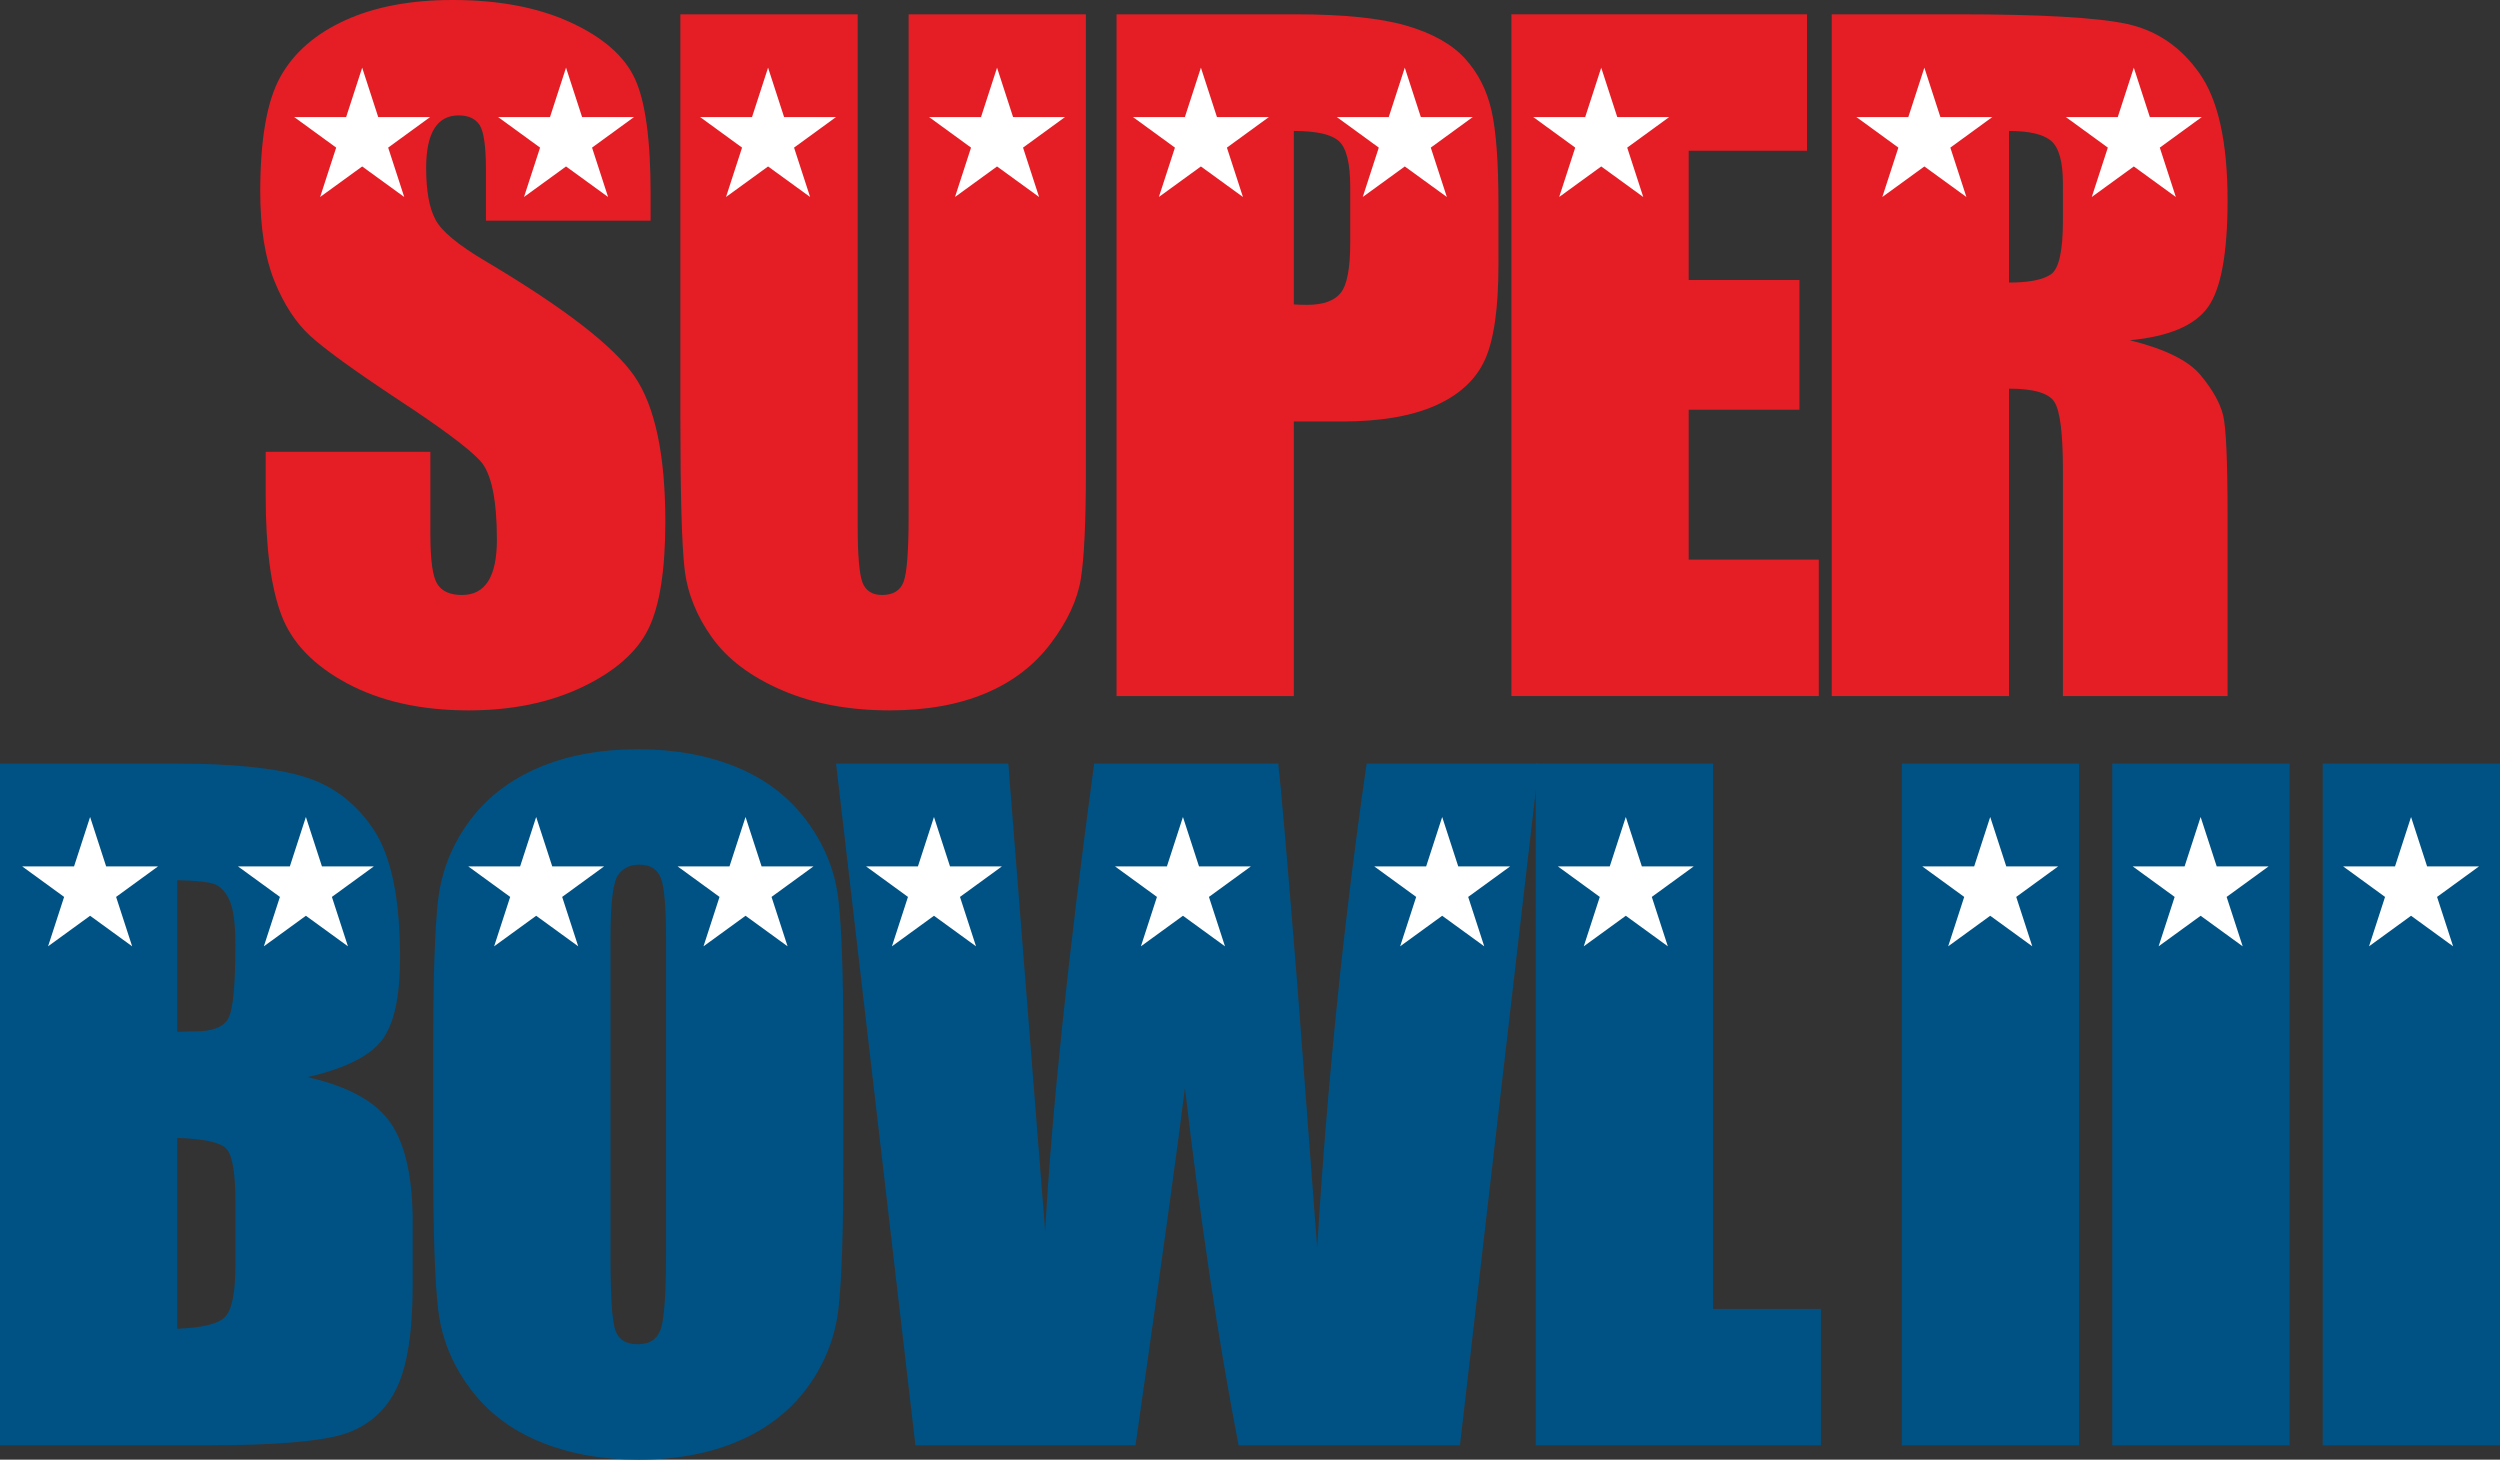 <?xml version="1.0" encoding="utf-8"?>
<!-- Generator: Adobe Illustrator 12.0.0, SVG Export Plug-In . SVG Version: 6.00 Build 51448)  -->
<!DOCTYPE svg PUBLIC "-//W3C//DTD SVG 1.1//EN" "http://www.w3.org/Graphics/SVG/1.1/DTD/svg11.dtd">
<svg  version="1.1" id="Layer_1" xmlns="http://www.w3.org/2000/svg" xmlns:xlink="http://www.w3.org/1999/xlink" width="342.547" height="200"
	 viewBox="0 0 342.547 200" overflow="visible" enable-background="new 0 0 342.547 200" xml:space="preserve">
<rect x="0" y="0" width="342.547" height="200" fill="#333333" stroke="none"/>
<g>
	<g>
		<path fill-rule="evenodd" clip-rule="evenodd" fill="#E51E25" d="M124.497,1.96v68.832c0,4.655-0.223,7.607-0.662,8.856
			c-0.443,1.251-1.433,1.877-2.971,1.877c-1.347,0-2.242-0.568-2.685-1.704c-0.441-1.135-0.662-3.74-0.662-7.817V1.96H93.224v55.274
			c0,10.539,0.193,17.453,0.579,20.742c0.383,3.289,1.633,6.414,3.752,9.375c2.114,2.964,5.306,5.366,9.575,7.213
			c4.27,1.846,9.195,2.771,14.77,2.771c5.041,0,9.413-0.781,13.127-2.337c3.71-1.558,6.702-3.847,8.969-6.867
			c2.272-3.019,3.638-5.961,4.098-8.828c0.462-2.864,0.692-7.837,0.692-14.914V1.96H124.497L124.497,1.96z"/>
		<path fill-rule="evenodd" clip-rule="evenodd" fill="#E51E25" d="M183.507,19.386c0.999,0.962,1.5,3.039,1.5,6.23v7.675
			c0,3.459-0.432,5.74-1.298,6.835c-0.867,1.098-2.414,1.645-4.645,1.645c-0.501,0-1.096-0.019-1.788-0.057V17.943
			C180.429,17.943,182.505,18.424,183.507,19.386L183.507,19.386z M152.986,95.371h24.29V57.753h6.519
			c5.306,0,9.607-0.729,12.895-2.191c3.287-1.461,5.548-3.559,6.781-6.289c1.229-2.732,1.845-7.079,1.845-13.04v-8.136
			c0-5.846-0.316-10.165-0.952-12.951c-0.635-2.789-1.845-5.165-3.634-7.127s-4.463-3.461-8.021-4.501
			c-3.557-1.038-8.644-1.558-15.26-1.558h-24.462V95.371L152.986,95.371z"/>
		<polygon fill-rule="evenodd" clip-rule="evenodd" fill="#E51E25" points="207.09,95.371 249.207,95.371 249.207,76.679 
			231.38,76.679 231.38,56.139 246.554,56.139 246.554,38.367 231.38,38.367 231.38,20.654 247.595,20.654 247.595,1.96 
			207.09,1.96 207.09,95.371 		"/>
		<path fill-rule="evenodd" clip-rule="evenodd" fill="#E51E25" d="M281.072,19.328c1.057,0.922,1.586,2.867,1.586,5.828v5.135
			c0,4.115-0.548,6.547-1.645,7.298c-1.096,0.751-3.011,1.127-5.742,1.127V17.943C278.082,17.943,280.015,18.405,281.072,19.328
			L281.072,19.328z M250.981,95.371h24.29V53.253c3.348,0,5.417,0.597,6.202,1.789c0.79,1.194,1.185,4.29,1.185,9.29v31.039h22.56
			V70.735c0-7.54-0.202-12.145-0.606-13.817c-0.404-1.674-1.434-3.511-3.085-5.51c-1.656-2-4.888-3.597-9.696-4.789
			c5.311-0.5,8.867-2.001,10.677-4.501c1.808-2.5,2.711-7.385,2.711-14.655c0-7.963-1.28-13.76-3.835-17.395
			c-2.561-3.635-5.868-5.894-9.927-6.781c-4.059-0.885-11.817-1.327-23.279-1.327h-17.195V95.371L250.981,95.371z"/>
		<path fill-rule="evenodd" clip-rule="evenodd" fill="#E51E25" d="M89.145,26.539c0-7.423-0.72-12.682-2.165-15.779
			c-1.442-3.096-4.386-5.663-8.828-7.701C73.71,1.018,68.335,0,62.025,0c-5.771,0-10.693,0.933-14.77,2.797
			c-4.079,1.867-7.029,4.455-8.855,7.761c-1.828,3.308-2.741,8.539-2.741,15.692c0,4.963,0.644,9.04,1.933,12.233
			c1.287,3.192,2.913,5.693,4.874,7.5c1.961,1.809,5.963,4.712,12.001,8.712c6.04,3.963,9.829,6.788,11.369,8.481
			c1.499,1.692,2.249,5.289,2.249,10.791c0,2.499-0.395,4.384-1.183,5.653s-1.991,1.905-3.607,1.905c-1.615,0-2.741-0.5-3.373-1.502
			c-0.637-0.999-0.953-3.25-0.953-6.75V61.908H36.407v6.117c0,7,0.713,12.404,2.137,16.212c1.422,3.808,4.433,6.942,9.027,9.405
			c4.598,2.461,10.147,3.693,16.647,3.693c5.924,0,11.116-1.069,15.579-3.204c4.46-2.134,7.471-4.778,9.029-7.933
			c1.559-3.152,2.335-8.058,2.335-14.712c0-9.155-1.403-15.79-4.209-19.905c-2.811-4.116-9.62-9.383-20.434-15.8
			c-3.77-2.228-6.059-4.133-6.862-5.711c-0.845-1.577-1.266-3.926-1.266-7.043c0-2.424,0.374-4.232,1.127-5.427
			c0.75-1.194,1.854-1.79,3.317-1.79c1.345,0,2.307,0.441,2.885,1.326c0.576,0.885,0.864,2.942,0.864,6.172v6.925h22.562V26.539
			L89.145,26.539z"/>
	</g>
	<g>
		<polygon fill-rule="evenodd" clip-rule="evenodd" fill="#005284" points="260.59,104.628 260.59,198.039 284.88,198.039 
			284.88,104.628 260.59,104.628 		"/>
		<polygon fill-rule="evenodd" clip-rule="evenodd" fill="#005284" points="289.424,104.628 289.424,198.039 313.713,198.039 
			313.713,104.628 289.424,104.628 		"/>
		<polygon fill-rule="evenodd" clip-rule="evenodd" fill="#005284" points="318.257,104.628 318.257,198.039 342.547,198.039 
			342.547,104.628 318.257,104.628 		"/>
	</g>
	<g>
		<path fill-rule="evenodd" clip-rule="evenodd" fill="#005284" d="M29.341,121.128c0.864,0.309,1.566,1.048,2.105,2.224
			c0.539,1.173,0.807,3.222,0.807,6.142c0,5.541-0.327,8.896-0.98,10.07c-0.654,1.174-2.173,1.759-4.559,1.759
			c-0.576,0-1.383,0.021-2.422,0.058v-20.772C26.792,120.647,28.475,120.821,29.341,121.128L29.341,121.128z M0,198.039h28.101
			c9.77,0,16.232-0.56,19.387-1.672c3.152-1.12,5.45-3.197,6.893-6.235c1.442-3.043,2.163-7.717,2.163-14.031v-8.658
			c0-6.079-0.999-10.596-2.999-13.538c-2-2.943-5.81-5.051-11.422-6.321c5.036-1.152,8.414-2.807,10.124-4.957
			c1.712-2.154,2.569-5.959,2.569-11.421c0-8.07-1.212-13.922-3.638-17.553c-2.42-3.633-5.603-6.044-9.548-7.236
			c-3.942-1.191-9.74-1.788-17.395-1.788H0V198.039l30.984-40.676c0.847,0.845,1.27,3.271,1.27,7.269v8.711
			c0,3.771-0.471,6.136-1.414,7.098c-0.942,0.961-3.125,1.5-6.548,1.616v-26.139c3.616,0.116,5.846,0.597,6.692,1.445L0,198.039
			L0,198.039z"/>
		<path fill-rule="evenodd" clip-rule="evenodd" fill="#005284" d="M91.263,171.557c0,5.499-0.232,8.98-0.692,10.442
			c-0.462,1.461-1.519,2.19-3.173,2.19c-1.617,0-2.644-0.632-3.085-1.902c-0.443-1.269-0.664-4.616-0.664-10.038v-43.62
			c0-4.806,0.334-7.703,1.008-8.684c0.674-0.98,1.645-1.47,2.913-1.47c1.501,0,2.491,0.604,2.974,1.816
			c0.479,1.213,0.72,3.991,0.72,8.337V171.557L91.263,171.557z M115.553,143.341c0-9.615-0.228-16.345-0.692-20.191
			c-0.46-3.848-1.905-7.406-4.326-10.677c-2.425-3.267-5.626-5.72-9.608-7.355c-3.982-1.635-8.47-2.453-13.472-2.453
			c-5.271,0-9.884,0.867-13.848,2.598c-3.963,1.733-7.106,4.214-9.431,7.443c-2.328,3.231-3.712,6.797-4.156,10.704
			c-0.443,3.902-0.662,10.547-0.662,19.932v15.982c0,9.617,0.23,16.35,0.69,20.194c0.462,3.847,1.905,7.403,4.328,10.675
			c2.423,3.271,5.626,5.719,9.608,7.354c3.979,1.636,8.47,2.453,13.471,2.453c5.271,0,9.885-0.864,13.848-2.597
			c3.961-1.731,7.106-4.21,9.432-7.443c2.328-3.229,3.712-6.798,4.156-10.7c0.441-3.907,0.662-10.551,0.662-19.937V143.341
			L115.553,143.341z"/>
		<path fill-rule="evenodd" clip-rule="evenodd" fill="#005284" d="M187.256,104.628c-3.136,21.625-5.398,43.74-6.778,66.351
			l-2.681-35.54c-1.434-17.809-2.318-28.079-2.653-30.811H149.92c-3.582,26.429-5.819,47.796-6.713,64.1l-2.483-31.508
			l-2.567-32.592h-23.598l10.872,93.411h30.153c3.55-24.808,5.808-41.136,6.776-48.983c2.125,18.306,4.574,34.632,7.353,48.983
			h30.325l10.816-93.411H187.256L187.256,104.628z"/>
		<polygon fill-rule="evenodd" clip-rule="evenodd" fill="#005284" points="210.436,104.628 210.436,198.039 249.497,198.039 
			249.497,179.344 234.725,179.344 234.725,104.628 210.436,104.628 		"/>
	</g>
	<g>
		<g>
			<polygon fill-rule="evenodd" clip-rule="evenodd" fill="#FFFFFF" points="46.062,20.226 43.864,26.991 49.625,22.808 
				55.386,26.991 53.186,20.226 58.931,16.042 51.823,16.042 49.625,9.273 47.427,16.042 40.314,16.042 46.062,20.226 			"/>
			<polygon fill-rule="evenodd" clip-rule="evenodd" fill="#FFFFFF" points="73.999,20.226 71.798,26.991 77.557,22.808 
				83.318,26.991 81.121,20.226 86.868,16.042 79.757,16.042 77.557,9.273 75.36,16.042 68.251,16.042 73.999,20.226 			"/>
			<polygon fill-rule="evenodd" clip-rule="evenodd" fill="#FFFFFF" points="101.675,20.226 99.478,26.991 105.239,22.808 
				111,26.991 108.8,20.226 114.547,16.042 107.436,16.042 105.239,9.273 103.041,16.042 95.93,16.042 101.675,20.226 			"/>
			<polygon fill-rule="evenodd" clip-rule="evenodd" fill="#FFFFFF" points="133.05,20.226 130.853,26.991 136.614,22.808 
				142.373,26.991 140.175,20.226 145.922,16.042 138.811,16.042 136.614,9.273 134.416,16.042 127.303,16.042 133.05,20.226 			"/>
			<polygon fill-rule="evenodd" clip-rule="evenodd" fill="#FFFFFF" points="160.987,20.226 158.787,26.991 164.548,22.808 
				170.307,26.991 168.109,20.226 173.856,16.042 166.746,16.042 164.548,9.273 162.348,16.042 155.24,16.042 160.987,20.226 			"/>
			<polygon fill-rule="evenodd" clip-rule="evenodd" fill="#FFFFFF" points="188.919,20.226 186.722,26.991 192.482,22.808 
				198.244,26.991 196.044,20.226 201.789,16.042 194.681,16.042 192.482,9.273 190.283,16.042 183.172,16.042 188.919,20.226 			
				"/>
			<polygon fill-rule="evenodd" clip-rule="evenodd" fill="#FFFFFF" points="215.834,20.226 213.637,26.991 219.397,22.808 
				225.156,26.991 222.959,20.226 228.708,16.042 221.595,16.042 219.397,9.273 217.2,16.042 210.087,16.042 215.834,20.226 			"/>
			<polygon fill-rule="evenodd" clip-rule="evenodd" fill="#FFFFFF" points="260.111,20.226 257.914,26.991 263.673,22.808 
				269.432,26.991 267.233,20.226 272.98,16.042 265.87,16.042 263.673,9.273 261.475,16.042 254.364,16.042 260.111,20.226 			"/>
			<polygon fill-rule="evenodd" clip-rule="evenodd" fill="#FFFFFF" points="288.811,20.226 286.612,26.991 292.371,22.808 
				298.13,26.991 295.933,20.226 301.68,16.042 294.569,16.042 292.371,9.273 290.172,16.042 283.063,16.042 288.811,20.226 			"/>
		</g>
		<g>
			<polygon fill-rule="evenodd" clip-rule="evenodd" fill="#FFFFFF" points="8.785,122.894 6.586,129.663 12.346,125.477 
				18.106,129.663 15.908,122.894 21.654,118.712 14.543,118.712 12.346,111.942 10.147,118.712 3.038,118.712 8.785,122.894 			"/>
			<polygon fill-rule="evenodd" clip-rule="evenodd" fill="#FFFFFF" points="38.354,122.894 36.154,129.663 41.913,125.477 
				47.674,129.663 45.476,122.894 51.223,118.712 44.112,118.712 41.913,111.942 39.715,118.712 32.605,118.712 38.354,122.894 			
				"/>
			<polygon fill-rule="evenodd" clip-rule="evenodd" fill="#FFFFFF" points="69.905,122.894 67.705,129.663 73.466,125.477 
				79.225,129.663 77.028,122.894 82.775,118.712 75.667,118.712 73.466,111.942 71.267,118.712 64.158,118.712 69.905,122.894 			
				"/>
			<polygon fill-rule="evenodd" clip-rule="evenodd" fill="#FFFFFF" points="98.59,122.894 96.393,129.663 102.154,125.477 
				107.913,129.663 105.715,122.894 111.46,118.712 104.351,118.712 102.154,111.942 99.954,118.712 92.843,118.712 98.59,122.894 
							"/>
			<polygon fill-rule="evenodd" clip-rule="evenodd" fill="#FFFFFF" points="124.408,122.894 122.211,129.663 127.972,125.477 
				133.733,129.663 131.536,122.894 137.283,118.712 130.169,118.712 127.972,111.942 125.774,118.712 118.664,118.712 
				124.408,122.894 			"/>
			<polygon fill-rule="evenodd" clip-rule="evenodd" fill="#FFFFFF" points="158.524,122.894 156.327,129.663 162.086,125.477 
				167.845,129.663 165.647,122.894 171.395,118.712 164.286,118.712 162.086,111.942 159.888,118.712 152.777,118.712 
				158.524,122.894 			"/>
			<polygon fill-rule="evenodd" clip-rule="evenodd" fill="#FFFFFF" points="194.044,122.894 191.847,129.663 197.607,125.477 
				203.368,129.663 201.169,122.894 206.918,118.712 199.805,118.712 197.607,111.942 195.41,118.712 188.297,118.712 
				194.044,122.894 			"/>
			<polygon fill-rule="evenodd" clip-rule="evenodd" fill="#FFFFFF" points="219.202,122.894 217.005,129.663 222.766,125.477 
				228.524,129.663 226.327,122.894 232.074,118.712 224.964,118.712 222.766,111.942 220.568,118.712 213.455,118.712 
				219.202,122.894 			"/>
			<polygon fill-rule="evenodd" clip-rule="evenodd" fill="#FFFFFF" points="269.134,122.894 266.937,129.663 272.697,125.477 
				278.459,129.663 276.261,122.894 282.006,118.712 274.896,118.712 272.697,111.942 270.5,118.712 263.387,118.712 
				269.134,122.894 			"/>
			<polygon fill-rule="evenodd" clip-rule="evenodd" fill="#FFFFFF" points="297.968,122.894 295.77,129.663 301.528,125.477 
				307.29,129.663 305.09,122.894 310.84,118.712 303.729,118.712 301.528,111.942 299.331,118.712 292.221,118.712 
				297.968,122.894 			"/>
			<polygon fill-rule="evenodd" clip-rule="evenodd" fill="#FFFFFF" points="326.797,122.894 324.602,129.663 330.36,125.477 
				336.121,129.663 333.924,122.894 339.671,118.712 332.558,118.712 330.36,111.942 328.162,118.712 321.052,118.712 
				326.797,122.894 			"/>
		</g>
	</g>
</g>
</svg>
